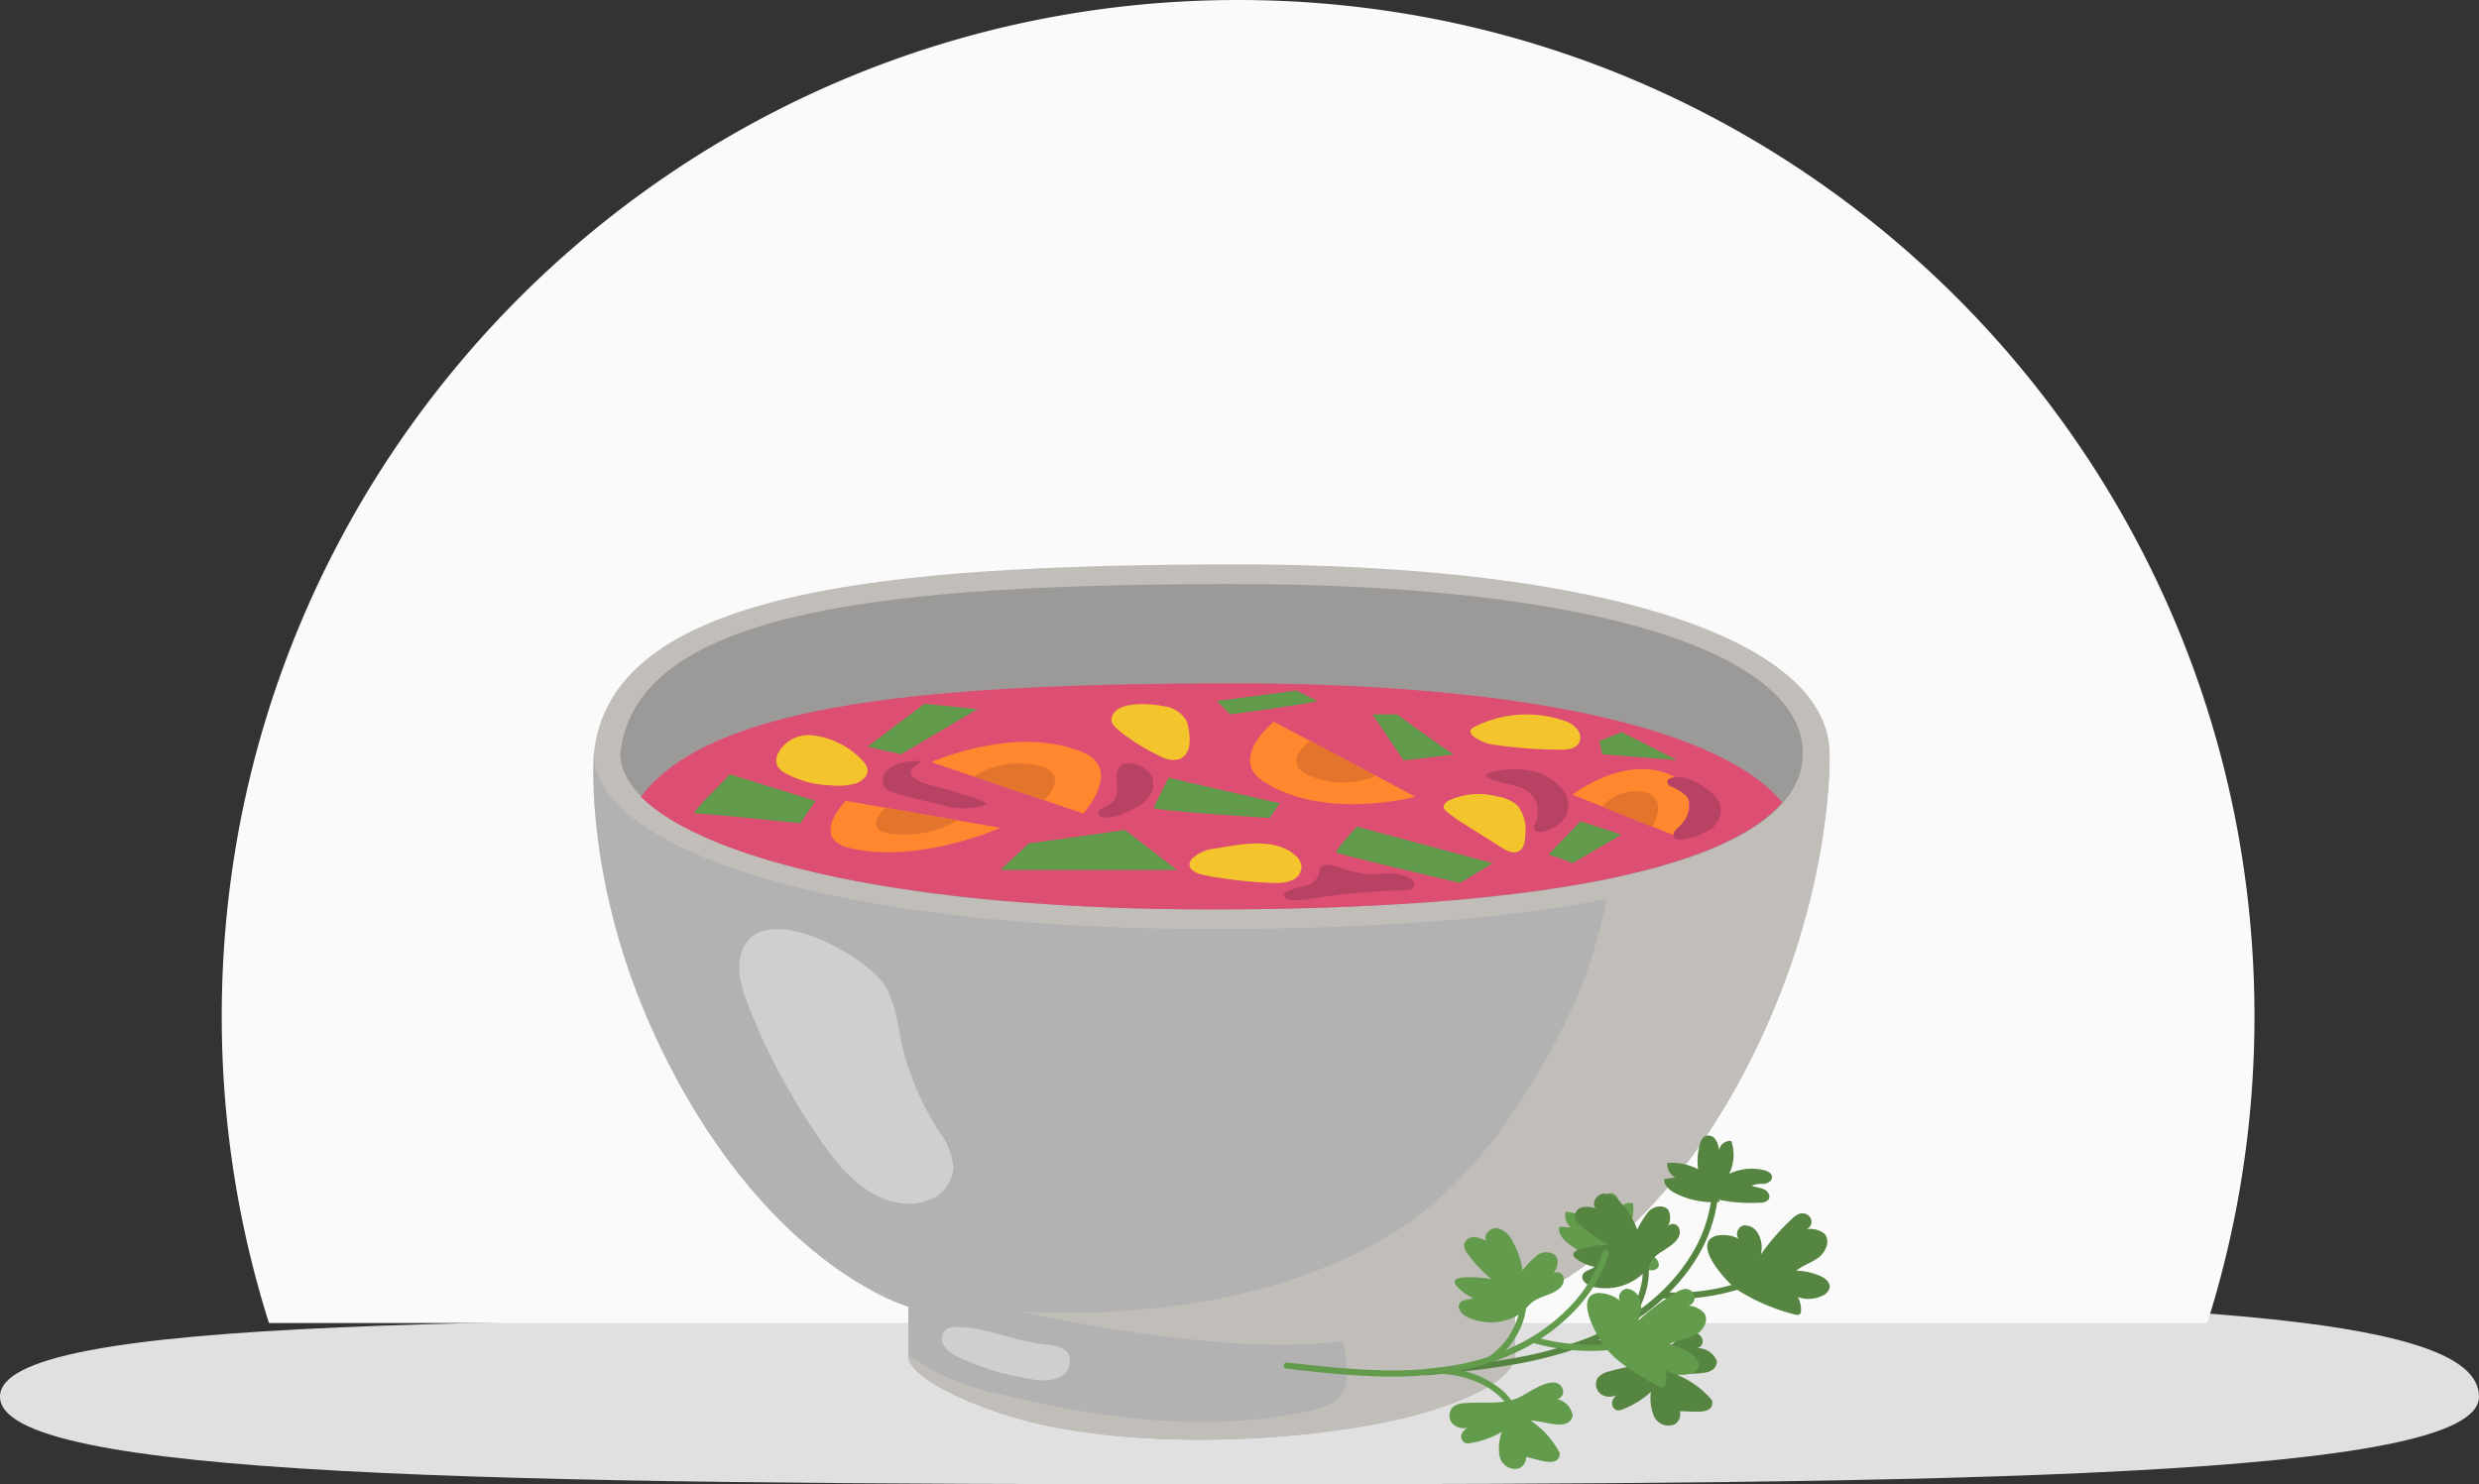 <svg xmlns="http://www.w3.org/2000/svg" xmlns:xlink="http://www.w3.org/1999/xlink" width="234.154" height="140.238" viewBox="0 0 234.154 140.238">
  <rect x="0" y="0" width="234.154" height="140.238" fill="#333333" stroke="none"/>
  <defs>
    <clipPath id="clip-path">
      <rect id="Rectangle_21016" data-name="Rectangle 21016" width="20.232" height="25.945" fill="none"/>
    </clipPath>
    <clipPath id="clip-path-2">
      <rect id="Rectangle_21017" data-name="Rectangle 21017" width="12.12" height="5.049" fill="none"/>
    </clipPath>
  </defs>
  <g id="Group_204900" data-name="Group 204900" transform="translate(-1592.617 -7453.759)">
    <g id="Group_198451" data-name="Group 198451" transform="translate(1368.563 1894)">
      <path id="Path_96334" data-name="Path 96334" d="M124.094,57.927c9.838,0,34.983-1.805,44.172-1.792,53.716.08,73.958,2.626,73.958,9.17,0,7.626-48.851,8.27-118.13,8.27S8.07,72.931,8.07,65.3,54.815,57.927,124.094,57.927Z" transform="translate(215.983 5626.422)" fill="#e0e0e0"/>
      <path id="Subtraction_22" data-name="Subtraction 22" d="M-3802.458-6797h-183.085a95.978,95.978,0,0,1-4.458-29,96.71,96.71,0,0,1,1.95-19.347,95.52,95.52,0,0,1,5.594-18.021,96.008,96.008,0,0,1,8.851-16.307,96.691,96.691,0,0,1,11.723-14.208,96.67,96.67,0,0,1,14.208-11.723,95.993,95.993,0,0,1,16.307-8.851,95.56,95.56,0,0,1,18.02-5.594A96.736,96.736,0,0,1-3894-6922a96.736,96.736,0,0,1,19.347,1.95,95.552,95.552,0,0,1,18.02,5.594,95.99,95.99,0,0,1,16.307,8.851,96.668,96.668,0,0,1,14.208,11.723,96.684,96.684,0,0,1,11.722,14.208,95.972,95.972,0,0,1,8.852,16.307,95.531,95.531,0,0,1,5.594,18.021A96.71,96.71,0,0,1-3798-6826a95.962,95.962,0,0,1-4.458,29Z" transform="translate(4235 12481.76)" fill="#fafafa"/>
    </g>
    <path id="Path_111283" data-name="Path 111283" d="M297.573,543.41V538.4l-28.649-3.6L240.276,538.7v4.706s-.242,2.267,8.448,5.262c11.882,4.1,31.19,2.747,40.4,0,8.808-2.627,8.448-5.262,8.448-5.262" transform="translate(1438.135 7038.527)" fill="#b2b2b2"/>
    <path id="Path_111284" data-name="Path 111284" d="M288.956,562.474c8.808-2.627,8.448-5.262,8.448-5.262V552.2l-13.135-1.652-.063.037c-1.506.909-2.953,1.728-3.067,3.6-.119,1.968.954,4.357.1,6.238-.526,1.158-1.908,1.616-3.15,1.892-9.485,2.112-19.412.814-28.858-1.469a24.333,24.333,0,0,1-8.426-3.3,3.35,3.35,0,0,0-.7-.383v.042s-.242,2.267,8.448,5.262c11.882,4.1,31.19,2.748,40.4,0" transform="translate(1438.284 7024.726)" fill="#c1bdb8"/>
    <path id="Path_111285" data-name="Path 111285" d="M116.78,146.3H.04s-.9,11.979,5.8,26.437c10.043,21.684,23.925,25.593,23.925,25.593l28.362.548,28.362-.548s13.882-3.908,23.925-25.593c6.7-14.459,6.368-26.437,6.368-26.437" transform="translate(1648.648 7378.897)" fill="#b2b2b2"/>
    <path id="Path_111286" data-name="Path 111286" d="M402.151,146.3H381.32s2.707,12.17-4.678,26.289c-8.173,15.625-15.917,19.973-25.388,23.2-11.752,4-25.513,2.994-25.513,2.994s13.8,3.152,24.861,3.152a72.771,72.771,0,0,0,21.257-3.6s13.882-3.908,23.925-25.593c6.7-14.459,6.368-26.437,6.368-26.437" transform="translate(1363.258 7378.897)" fill="#c1bdb8"/>
    <path id="Path_111287" data-name="Path 111287" d="M.324,18.123C.836,26.835,22.306,34.46,58.7,34.46c37.575,0,58.071-5.792,58.368-16.338S97.013-.158,59.585,0C28.063.138,1.661,2.379.324,18.123" transform="translate(1648.364 7507.08)" fill="#c1bdb8"/>
    <path id="Path_111288" data-name="Path 111288" d="M20.726,31.166c.49,7.773,21.03,14.576,55.845,14.576,35.949,0,55.558-5.168,55.842-14.576S113.23,14.857,77.422,15c-30.157.12-55.417,2.12-56.7,16.166" transform="translate(1630.489 7493.939)" fill="#9c9a98"/>
    <g id="Group_204895" data-name="Group 204895" transform="translate(1662.443 7541.539)" opacity="0.38">
      <g id="Group_204894" data-name="Group 204894">
        <g id="Group_204893" data-name="Group 204893" clip-path="url(#clip-path)">
          <path id="Path_111289" data-name="Path 111289" d="M111.638,280.233c-.6,1.607-.091,3.4.511,5.008a61.138,61.138,0,0,0,6.579,12.447c1.881,2.811,4.236,5.72,7.56,6.347a5.2,5.2,0,0,0,3.462-.453,3.491,3.491,0,0,0,1.848-2.857,6.34,6.34,0,0,0-1.31-3.323,26.888,26.888,0,0,1-3.517-8.094c-.434-1.915-.594-3.947-1.577-5.647-1.685-2.916-11.663-8.466-13.557-3.428" transform="translate(-111.367 -278.199)" fill="#fff"/>
        </g>
      </g>
    </g>
    <g id="Group_204898" data-name="Group 204898" transform="translate(1681.593 7579.136)" opacity="0.38">
      <g id="Group_204897" data-name="Group 204897">
        <g id="Group_204896" data-name="Group 204896" clip-path="url(#clip-path-2)">
          <path id="Path_111290" data-name="Path 111290" d="M267.191,581.719a1.57,1.57,0,0,0-.794.181,1.175,1.175,0,0,0-.267,1.534,2.962,2.962,0,0,0,1.3,1.082,23.8,23.8,0,0,0,6.787,2.08,4.771,4.771,0,0,0,2.694-.052,1.726,1.726,0,0,0,1.037-2.2c-.4-.768-1.416-.907-2.278-.987-2.812-.26-5.728-1.722-8.48-1.637" transform="translate(-265.965 -581.715)" fill="#fff"/>
        </g>
      </g>
    </g>
    <path id="Path_111291" data-name="Path 111291" d="M20.726,54.647c.393,6.231,13.671,11.839,36.858,13.818q-1.867-1.267-3.628-2.682A56.821,56.821,0,0,1,37.4,43.992c-.3-.712-.637-1.46-.954-2.225-9.22,2.335-15.123,6.276-15.724,12.88" transform="translate(1630.489 7470.486)" fill="#9c9a98"/>
    <path id="Path_111292" data-name="Path 111292" d="M144.23,101.964C138.617,95.17,120.282,90.6,91.074,90.717c-25.733.1-47.9,1.574-54.644,10.73,6.029,5.994,25.043,10.633,53.793,10.633,29.785,0,48.353-3.548,54.007-10.116" transform="translate(1616.73 7427.602)" fill="#dd4e73"/>
    <path id="Path_111293" data-name="Path 111293" d="M142.682,130.229a3.214,3.214,0,0,0-2.947,1.8,1.379,1.379,0,0,0-.039,1.1,1.611,1.611,0,0,0,.609.609,9.269,9.269,0,0,0,4.506,1.24,6,6,0,0,0,2.274-.177c.588-.194,1.187-.677,1.133-1.294a1.52,1.52,0,0,0-.47-.861,7.616,7.616,0,0,0-5.065-2.42" transform="translate(1526.343 7392.982)" fill="#f4c42c"/>
    <path id="Path_111294" data-name="Path 111294" d="M457.142,213.415a3.649,3.649,0,0,0-2.236.973.9.9,0,0,0-.239.48c-.05.494.5.818.975.957a13.915,13.915,0,0,0,2.019.38,36.87,36.87,0,0,0,5.132.465,3.656,3.656,0,0,0,1.593-.268,1.432,1.432,0,0,0,.866-1.271,1.645,1.645,0,0,0-.637-1.107c-1.937-1.679-5.194-1-7.472-.61" transform="translate(1250.304 7320.51)" fill="#f4c42c"/>
    <path id="Path_111295" data-name="Path 111295" d="M395.214,107.892c-.087.435.28.817.624,1.1a18.774,18.774,0,0,0,3.995,2.5,2.311,2.311,0,0,0,1.839.251,1.63,1.63,0,0,0,.869-1.208,4.6,4.6,0,0,0-.042-1.54,3.245,3.245,0,0,0-.208-.86,2.873,2.873,0,0,0-2.169-1.38c-1.13-.233-4.561-.588-4.908,1.143" transform="translate(1302.4 7413.727)" fill="#f4c42c"/>
    <path id="Path_111296" data-name="Path 111296" d="M669.136,115.7a.574.574,0,0,0-.238.232c-.09.207.069.436.239.584a4.321,4.321,0,0,0,2.186.836,44.311,44.311,0,0,0,5.924.439c.722.021,1.607-.052,1.915-.706a1.206,1.206,0,0,0-.171-1.192,2.512,2.512,0,0,0-1-.747,10.912,10.912,0,0,0-8.854.553" transform="translate(1062.629 7406.801)" fill="#f4c42c"/>
    <path id="Path_111297" data-name="Path 111297" d="M648.909,175.923c-.243.15-.5.4-.418.678a.692.692,0,0,0,.232.305,13.067,13.067,0,0,0,1.693,1.2l3.512,2.221c.492.312,1.106.631,1.625.365s.615-.944.634-1.521a3.767,3.767,0,0,0-.725-2.8,3.581,3.581,0,0,0-1.926-.858,6.636,6.636,0,0,0-4.628.413" transform="translate(1080.498 7353.501)" fill="#f4c42c"/>
    <path id="Path_111298" data-name="Path 111298" d="M257.908,137.309l14.35,4.849s3.741-4.16,0-5.758c-6.36-2.718-14.35.909-14.35.909" transform="translate(1422.687 7388.46)" fill="#ff872e"/>
    <path id="Path_111299" data-name="Path 111299" d="M290.139,153.1a7.951,7.951,0,0,1,5.9-1.064c3.491.693.779,3.32.779,3.32Z" transform="translate(1394.448 7374.016)" fill="#e2752b"/>
    <path id="Path_111300" data-name="Path 111300" d="M516.479,127.143c-.2-.106-13.386-7.089-13.386-7.089s-4.36,3.506-.924,5.684c5.841,3.7,14.31,1.4,14.31,1.4" transform="translate(1209.839 7401.896)" fill="#ff872e"/>
    <path id="Path_111301" data-name="Path 111301" d="M543.654,138.037a7.951,7.951,0,0,1-5.991.1c-3.334-1.244-.236-3.4-.236-3.4Z" transform="translate(1178.938 7389.029)" fill="#e2752b"/>
    <path id="Path_111302" data-name="Path 111302" d="M196.986,182.95,182.369,180.4s-3.454,3.538.378,4.461c6.516,1.569,14.239-1.916,14.239-1.916" transform="translate(1490.121 7349.021)" fill="#ff872e"/>
    <path id="Path_111303" data-name="Path 111303" d="M223.338,186.862a9.769,9.769,0,0,1-5.805,1.322c-3.524-.243-.995-2.506-.995-2.506Z" transform="translate(1459.702 7344.401)" fill="#e2752b"/>
    <path id="Path_111304" data-name="Path 111304" d="M746.718,158.544l10.137,4.062s2.215-4.348-.454-5.74c-4.538-2.368-9.683,1.678-9.683,1.678" transform="translate(994.425 7370.297)" fill="#ff872e"/>
    <path id="Path_111305" data-name="Path 111305" d="M769.487,174.442a4.163,4.163,0,0,1,3.925-1.378c2.428.5.791,3.268.791,3.268Z" transform="translate(974.476 7355.527)" fill="#e2752b"/>
    <path id="Path_111306" data-name="Path 111306" d="M214.557,106.552l-5.335,4.032,3.164.717,7.211-4.271-4.691-.478Z" transform="translate(1465.342 7413.727)" fill="#629b4b"/>
    <path id="Path_111307" data-name="Path 111307" d="M80.519,160.148c-.14.21-3.851,3.763-3.291,3.7s9.942.925,9.942.925l1.438-2.117Z" transform="translate(1581.036 7366.77)" fill="#629b4b"/>
    <path id="Path_111308" data-name="Path 111308" d="M322.246,202.54c-.28.07-9.1,1.289-9.1,1.289l-2.664,2.492h16.666Z" transform="translate(1376.626 7329.627)" fill="#629b4b"/>
    <path id="Path_111309" data-name="Path 111309" d="M428.906,162.711c.28.1,10.5,2.426,10.5,2.426l-.98,1.388s-10.992-.677-10.922-.968,1.4-2.845,1.4-2.845" transform="translate(1274.098 7364.522)" fill="#629b4b"/>
    <path id="Path_111310" data-name="Path 111310" d="M475.551,97.258l1.26,1.272s8.4-1.132,8.191-1.272-1.95-.98-1.95-.98Z" transform="translate(1232.003 7422.728)" fill="#629b4b"/>
    <path id="Path_111311" data-name="Path 111311" d="M568.452,200.05s-2.1,2.25-1.962,2.435,11.694,2.889,11.694,2.889l3.081-1.863Z" transform="translate(1152.335 7331.81)" fill="#629b4b"/>
    <path id="Path_111312" data-name="Path 111312" d="M594.249,114.457l2.941,4.345s4.971-.576,4.761-.576-5.391-3.769-5.391-3.769Z" transform="translate(1128.008 7406.801)" fill="#629b4b"/>
    <path id="Path_111313" data-name="Path 111313" d="M731.663,195.9c-.021.123-3.172,3.218-2.962,3.176a16.7,16.7,0,0,1,2.223.8l4.638-2.709Z" transform="translate(1010.22 7335.449)" fill="#629b4b"/>
    <path id="Path_111314" data-name="Path 111314" d="M769.308,127.918l-2.1.845.282,1.257,7.069.545Z" transform="translate(976.474 7395.008)" fill="#629b4b"/>
    <path id="Path_111315" data-name="Path 111315" d="M387.214,152.016a1.916,1.916,0,0,0-.23,1.228,4.4,4.4,0,0,1,.006,1.268,1.678,1.678,0,0,1-.921,1.14,3.481,3.481,0,0,0-.553.252.5.5,0,0,0-.235.518c.073.238.37.318.62.323a4.923,4.923,0,0,0,1.978-.5,5.441,5.441,0,0,0,1.957-1.21,2.074,2.074,0,0,0,.5-2.135c-.377-.884-2.426-1.9-3.125-.88" transform="translate(1311.104 7374.268)" fill="#b74264"/>
    <path id="Path_111316" data-name="Path 111316" d="M223.377,151.3a.843.843,0,0,0,.3.313,5.313,5.313,0,0,0,1.681.659q2.317.625,4.59,1.4c.218.074.481.22.447.447a6.907,6.907,0,0,1-4.188-.015q-2.143-.479-4.255-1.08a1.929,1.929,0,0,1-1.1-.609,1.265,1.265,0,0,1,.171-1.51,2.7,2.7,0,0,1,1.427-.753,5.457,5.457,0,0,1,1.823-.175c-.247.39-1.214.639-.89,1.323" transform="translate(1455.315 7375.699)" fill="#b74264"/>
    <path id="Path_111317" data-name="Path 111317" d="M683.945,157.95a3.051,3.051,0,0,1,1.759,1.326,2.964,2.964,0,0,1-.1,2.287.685.685,0,0,0-.062.416c.084.293.488.322.786.26a3.4,3.4,0,0,0,1.855-1,2.25,2.25,0,0,0,.559-1.982,2.59,2.59,0,0,0-.431-.883,5.064,5.064,0,0,0-3.163-1.908,9.121,9.121,0,0,0-3.752.162c-.17.038-.38.131-.37.306.028.447,2.536.868,2.919,1.015" transform="translate(1051.98 7370.106)" fill="#b74264"/>
    <path id="Path_111318" data-name="Path 111318" d="M530.207,229.569a2.042,2.042,0,0,0-.141.556,1.731,1.731,0,0,1-1.239,1.093,15.122,15.122,0,0,0-1.661.464c-.181.082-.375.219-.38.418-.007.26.3.4.559.444a6.483,6.483,0,0,0,2.036-.124,61.3,61.3,0,0,1,8.91-.785.876.876,0,0,0,.736-.248c.222-.316-.068-.751-.4-.95a5.525,5.525,0,0,0-3.028-.322,9.032,9.032,0,0,1-3.072-.46c-.541-.18-1.9-.8-2.319-.085" transform="translate(1187.115 7306.24)" fill="#b74264"/>
    <path id="Path_111319" data-name="Path 111319" d="M839.386,153.1a.551.551,0,0,0,.2.17,4.614,4.614,0,0,1,1.529.946,1.7,1.7,0,0,1,.141,1.632,4.023,4.023,0,0,1-1.014,1.363c-.211.2-.45.467-.369.749a.538.538,0,0,0,.442.346,1.564,1.564,0,0,0,.587-.052,6.2,6.2,0,0,0,2.446-.93,2.221,2.221,0,0,0,.93-2.3,3.029,3.029,0,0,0-1.165-1.41,6.166,6.166,0,0,0-2.139-1.171c-.291-.076-2.12-.186-1.59.653" transform="translate(910.82 7374.791)" fill="#b74264"/>
    <g id="Group_204899" data-name="Group 204899" transform="translate(-10.228 -8)">
      <path id="Path_111323" data-name="Path 111323" d="M843.967,562.465a14.818,14.818,0,0,0,3.851,1.119.931.931,0,0,0,.838-.158c.268-.294.059-.788-.263-1.021s-.73-.325-1.046-.566a2.717,2.717,0,0,1,1.131.073c.379.044.857-.1.92-.474.06-.356-.294-.638-.62-.794a4.973,4.973,0,0,0-3.27-.345,4.076,4.076,0,0,0,.84-2.99,1.036,1.036,0,0,0-1.3.623,2.407,2.407,0,0,0-.126-1.078.823.823,0,0,0-.867-.52,1.1,1.1,0,0,0-.641.614,5.754,5.754,0,0,0-.684,2.314A5.386,5.386,0,0,0,840,558.075a1.391,1.391,0,0,0,.467,1.49l-1.058-.065c-.19.577.274,1.154.746,1.537a7.782,7.782,0,0,0,3.913,1.665l-.1-.508Z" transform="translate(910.75 7018.16)" fill="#629b4b"/>
      <path id="Path_111282" data-name="Path 111282" d="M767.865,519.084a2.091,2.091,0,0,0-1.655-.4.788.788,0,0,0,.394-1.01.892.892,0,0,0-1-.48,1.788,1.788,0,0,0-.748.475,20.686,20.686,0,0,0-2.988,3.411,2.576,2.576,0,0,0-.216-1.926,1.422,1.422,0,0,0-1.41-.832c-.573.117-.859,1.023-.347,1.306a3.258,3.258,0,0,0-1.975-.375,1.391,1.391,0,0,0-.848.363c-.969,1.022,1.084,3.423,2.039,4.33a19.284,19.284,0,0,1-4.675.71c-.4.01-.79.007-1.185-.006a17.741,17.741,0,0,0,2.334-2.872,14.211,14.211,0,0,0,2.161-5.573c0-.031.008-.063.013-.094.08,0,.16-.01.239-.017l-.085-.2a14.815,14.815,0,0,0,3.932.272.931.931,0,0,0,.786-.331c.2-.343-.108-.783-.472-.942s-.782-.165-1.142-.333a2.714,2.714,0,0,1,1.121-.166c.38-.037.817-.276.8-.657-.017-.361-.422-.562-.773-.645a4.973,4.973,0,0,0-3.27.349,4.076,4.076,0,0,0,.193-3.1,1.036,1.036,0,0,0-1.143.883,2.408,2.408,0,0,0-.349-1.028.824.824,0,0,0-.957-.327,1.1,1.1,0,0,0-.5.735,5.752,5.752,0,0,0-.182,2.405,5.387,5.387,0,0,0-2.911-.587,1.391,1.391,0,0,0,.77,1.359l-1.048.159c-.065.6.511,1.071,1.052,1.346a7.787,7.787,0,0,0,3.344.833,13.378,13.378,0,0,1-1.729,4.782,17.6,17.6,0,0,1-3.852,4.484q-.649.546-1.341,1.033l.018-.028a6.945,6.945,0,0,0,.659-1.469,7.364,7.364,0,0,0,.371-2.808,4.384,4.384,0,0,1,.536-.763c.641-.678,1.675-.995,2.2-1.787a1.025,1.025,0,0,0,.075-1.09.63.63,0,0,0-.98-.1,1.709,1.709,0,0,0,.057-1.445c-.373-.6-1.331-.473-1.844.008a8.406,8.406,0,0,0-1.125,1.775,7.88,7.88,0,0,0-1.5-2.488,2.195,2.195,0,0,0-1.681-.909c-.659.051-1.2.925-.741,1.4a2.707,2.707,0,0,0-1.2-.128.926.926,0,0,0-.786.809,1.3,1.3,0,0,0,.549.905,13.292,13.292,0,0,0,2.641,1.835,11.3,11.3,0,0,0-2.766.448c-.278.082-.617.277-.551.56a.558.558,0,0,0,.226.287,4.078,4.078,0,0,0,1.781.8c-.34.3-.932.325-1.119.741-.231.515.4,1,.945,1.14a5.162,5.162,0,0,0,4.694-1.2c.01-.009.017-.019.027-.028s0,.006,0,.01a7.131,7.131,0,0,1-.312,1.692,6.442,6.442,0,0,1-.547,1.328,8.947,8.947,0,0,1-1.016,1.415,22.636,22.636,0,0,1-2.494,1.276c-.635.278-1.281.528-1.934.756l-.087.017a.29.29,0,0,0-.122.055,37.982,37.982,0,0,1-5.256,1.349c-2.551.48-5.133.764-7.713,1.023l-.976.1a.294.294,0,0,0-.225.348.3.3,0,0,0,.347.225c2.629-.26,5.261-.525,7.866-.972a39.68,39.68,0,0,0,6.292-1.57,9.384,9.384,0,0,1,3.553-.019,6.9,6.9,0,0,1,3.013,1.262l.02.017c-1.141.434-2.36.546-3.6.921a1.9,1.9,0,0,0-1.071.626,1.166,1.166,0,0,0,.425,1.59,1.5,1.5,0,0,0,1.407-.011,1.2,1.2,0,0,0-.433.585.694.694,0,0,0,.449.883,1,1,0,0,0,.529-.1,8.624,8.624,0,0,0,2.662-1.65,4.378,4.378,0,0,0,.283,2.31,1.508,1.508,0,0,0,1.965.754,1.118,1.118,0,0,0,.482-1.228c1.084-.04,3.306.446,3.041-1.023a8.473,8.473,0,0,0-3.34-2.428c1.308-.28,3.687.313,3.8-1.263a1.937,1.937,0,0,0-1.881-1.246.669.669,0,0,0,.432-1.009c-.969-1.532-3.158,1.109-3.936,1.652a5.268,5.268,0,0,1-.628.373,5.79,5.79,0,0,0-1.5-.973,9.281,9.281,0,0,0-3.686-.792h-.013a23.4,23.4,0,0,0,2.6-1.323.213.213,0,0,0,.108-.065,21.3,21.3,0,0,0,2.249-1.548q.616-.486,1.194-1.02a19.934,19.934,0,0,0,6.22-.6c.254-.066.506-.138.757-.214a18.508,18.508,0,0,0,5.391,2.325c.178.055.4.1.531-.029a.487.487,0,0,0,.107-.353,2.66,2.66,0,0,0-.3-1.252,3,3,0,0,0,2.3-.12,1.117,1.117,0,0,0,.7-.785c.06-.511-.45-.9-.922-1.1a5.936,5.936,0,0,0-2.233-.486c.661-.53,1.516-.772,2.176-1.3s1.057-1.592.475-2.207" transform="translate(1007.284 7059.221)" fill="#568441"/>
      <path id="Path_111320" data-name="Path 111320" d="M868.566,642.7c.162.092.367.182.525.083a.486.486,0,0,0,.179-.322,2.66,2.66,0,0,0-.031-1.287,3,3,0,0,0,2.274.366,1.116,1.116,0,0,0,.845-.622c.166-.487-.252-.971-.67-1.27a5.942,5.942,0,0,0-2.082-.944c.757-.38,1.644-.436,2.4-.816s1.368-1.335.928-2.058a2.091,2.091,0,0,0-1.533-.742.789.789,0,0,0,.6-.9.892.892,0,0,0-.88-.68,1.786,1.786,0,0,0-.831.308,20.69,20.69,0,0,0-3.638,2.707,2.576,2.576,0,0,0,.193-1.928,1.422,1.422,0,0,0-1.2-1.11c-.585-.005-1.054.82-.613,1.2a3.259,3.259,0,0,0-1.852-.782,1.391,1.391,0,0,0-.905.177c-1.25.856.583,4.006,1.239,4.879,1.2,1.6,3.357,2.77,5.058,3.743" transform="translate(890.908 6950.035)" fill="#629b4b"/>
      <path id="Path_111321" data-name="Path 111321" d="M764.973,590.244a1.025,1.025,0,0,0,.3-1.05.63.63,0,0,0-.937-.3,1.709,1.709,0,0,0,.359-1.4c-.24-.661-1.2-.742-1.8-.38a8.4,8.4,0,0,0-1.472,1.5,7.877,7.877,0,0,0-.941-2.747,2.193,2.193,0,0,0-1.452-1.242c-.655-.088-1.367.653-1.019,1.215a2.7,2.7,0,0,0-1.149-.378.926.926,0,0,0-.939.626,1.3,1.3,0,0,0,.347,1,13.288,13.288,0,0,0,2.2,2.348,11.305,11.305,0,0,0-2.8-.143c-.289.021-.661.141-.656.431a.556.556,0,0,0,.161.329,4.077,4.077,0,0,0,1.574,1.152c-.4.226-.98.122-1.25.489-.334.455.181,1.058.684,1.313a5.162,5.162,0,0,0,4.843-.192c.579-.35.9-.92,1.431-1.283.769-.528,1.847-.62,2.522-1.286" transform="translate(985.235 6993.178)" fill="#629b4b"/>
      <path id="Path_111322" data-name="Path 111322" d="M761.507,709.841c.153.415-.2.968-.635.9a1.937,1.937,0,0,1,1.577,1.613c-.442,1.517-2.643.438-3.98.436a8.475,8.475,0,0,1,2.756,3.076c-.05,1.491-2.12.549-3.188.361a1.118,1.118,0,0,1-.73,1.1,1.508,1.508,0,0,1-1.763-1.15,4.379,4.379,0,0,1,.209-2.318,8.623,8.623,0,0,1-2.95,1.054,1,1,0,0,1-.537-.018.694.694,0,0,1-.253-.958,1.455,1.455,0,0,1,.9-.617,1.557,1.557,0,0,1-1.73-.149,1.166,1.166,0,0,1-.081-1.644,1.9,1.9,0,0,1,1.178-.387c1.76-.145,3.384.184,5.033-.507.875-.367,3.569-2.489,4.2-.788" transform="translate(988.952 6883.188)" fill="#629b4b"/>
      <path id="Path_111324" data-name="Path 111324" d="M647.245,602.41a13.211,13.211,0,0,1-2.923,4.971,17.594,17.594,0,0,1-4.708,3.575A21.367,21.367,0,0,1,633.827,613a34.208,34.208,0,0,1-7.691.575c-2.595-.067-5.179-.331-7.756-.62l-.975-.11a.294.294,0,0,0-.293.293.3.3,0,0,0,.293.293c2.625.3,5.254.592,7.895.7a37.429,37.429,0,0,0,7.865-.415,22.593,22.593,0,0,0,6.167-1.96,18.6,18.6,0,0,0,4.95-3.489,14.212,14.212,0,0,0,3.284-4.995q.132-.35.244-.707c.113-.36-.452-.514-.564-.156" transform="translate(1106.987 6977.645)" fill="#629b4b"/>
      <path id="Path_111325" data-name="Path 111325" d="M747.023,701.755a4.6,4.6,0,0,0-1.905-2.727,9.277,9.277,0,0,0-3.437-1.548,10.029,10.029,0,0,0-2.192-.258.293.293,0,0,0,0,.585,9.389,9.389,0,0,1,3.569.73,6.9,6.9,0,0,1,2.681,1.867,3.345,3.345,0,0,1,.719,1.506.3.3,0,0,0,.36.2.3.3,0,0,0,.2-.36" transform="translate(999.188 6893.754)" fill="#629b4b"/>
      <path id="Path_111326" data-name="Path 111326" d="M782.033,629.714a10.312,10.312,0,0,0,1.3-1.135,6.943,6.943,0,0,0,.953-1.3,6.7,6.7,0,0,0,.993-3.671,4.807,4.807,0,0,0-.6-2.1.293.293,0,0,0-.506.3,4.635,4.635,0,0,1,.344,3.445,7.119,7.119,0,0,1-.66,1.589,6.44,6.44,0,0,1-.813,1.183,8.985,8.985,0,0,1-1.311,1.186.3.3,0,0,0-.1.4.3.3,0,0,0,.4.105" transform="translate(961.763 6960.729)" fill="#629b4b"/>
      <path id="Path_111327" data-name="Path 111327" d="M825.01,673.01a19.431,19.431,0,0,1-6.131-.152q-.859-.161-1.7-.4a.293.293,0,0,0-.156.565,19.935,19.935,0,0,0,6.22.727q.887-.038,1.767-.156a.3.3,0,0,0,.293-.293c0-.142-.135-.314-.293-.293" transform="translate(930.663 6915.629)" fill="#629b4b"/>
    </g>
  </g>
</svg>
